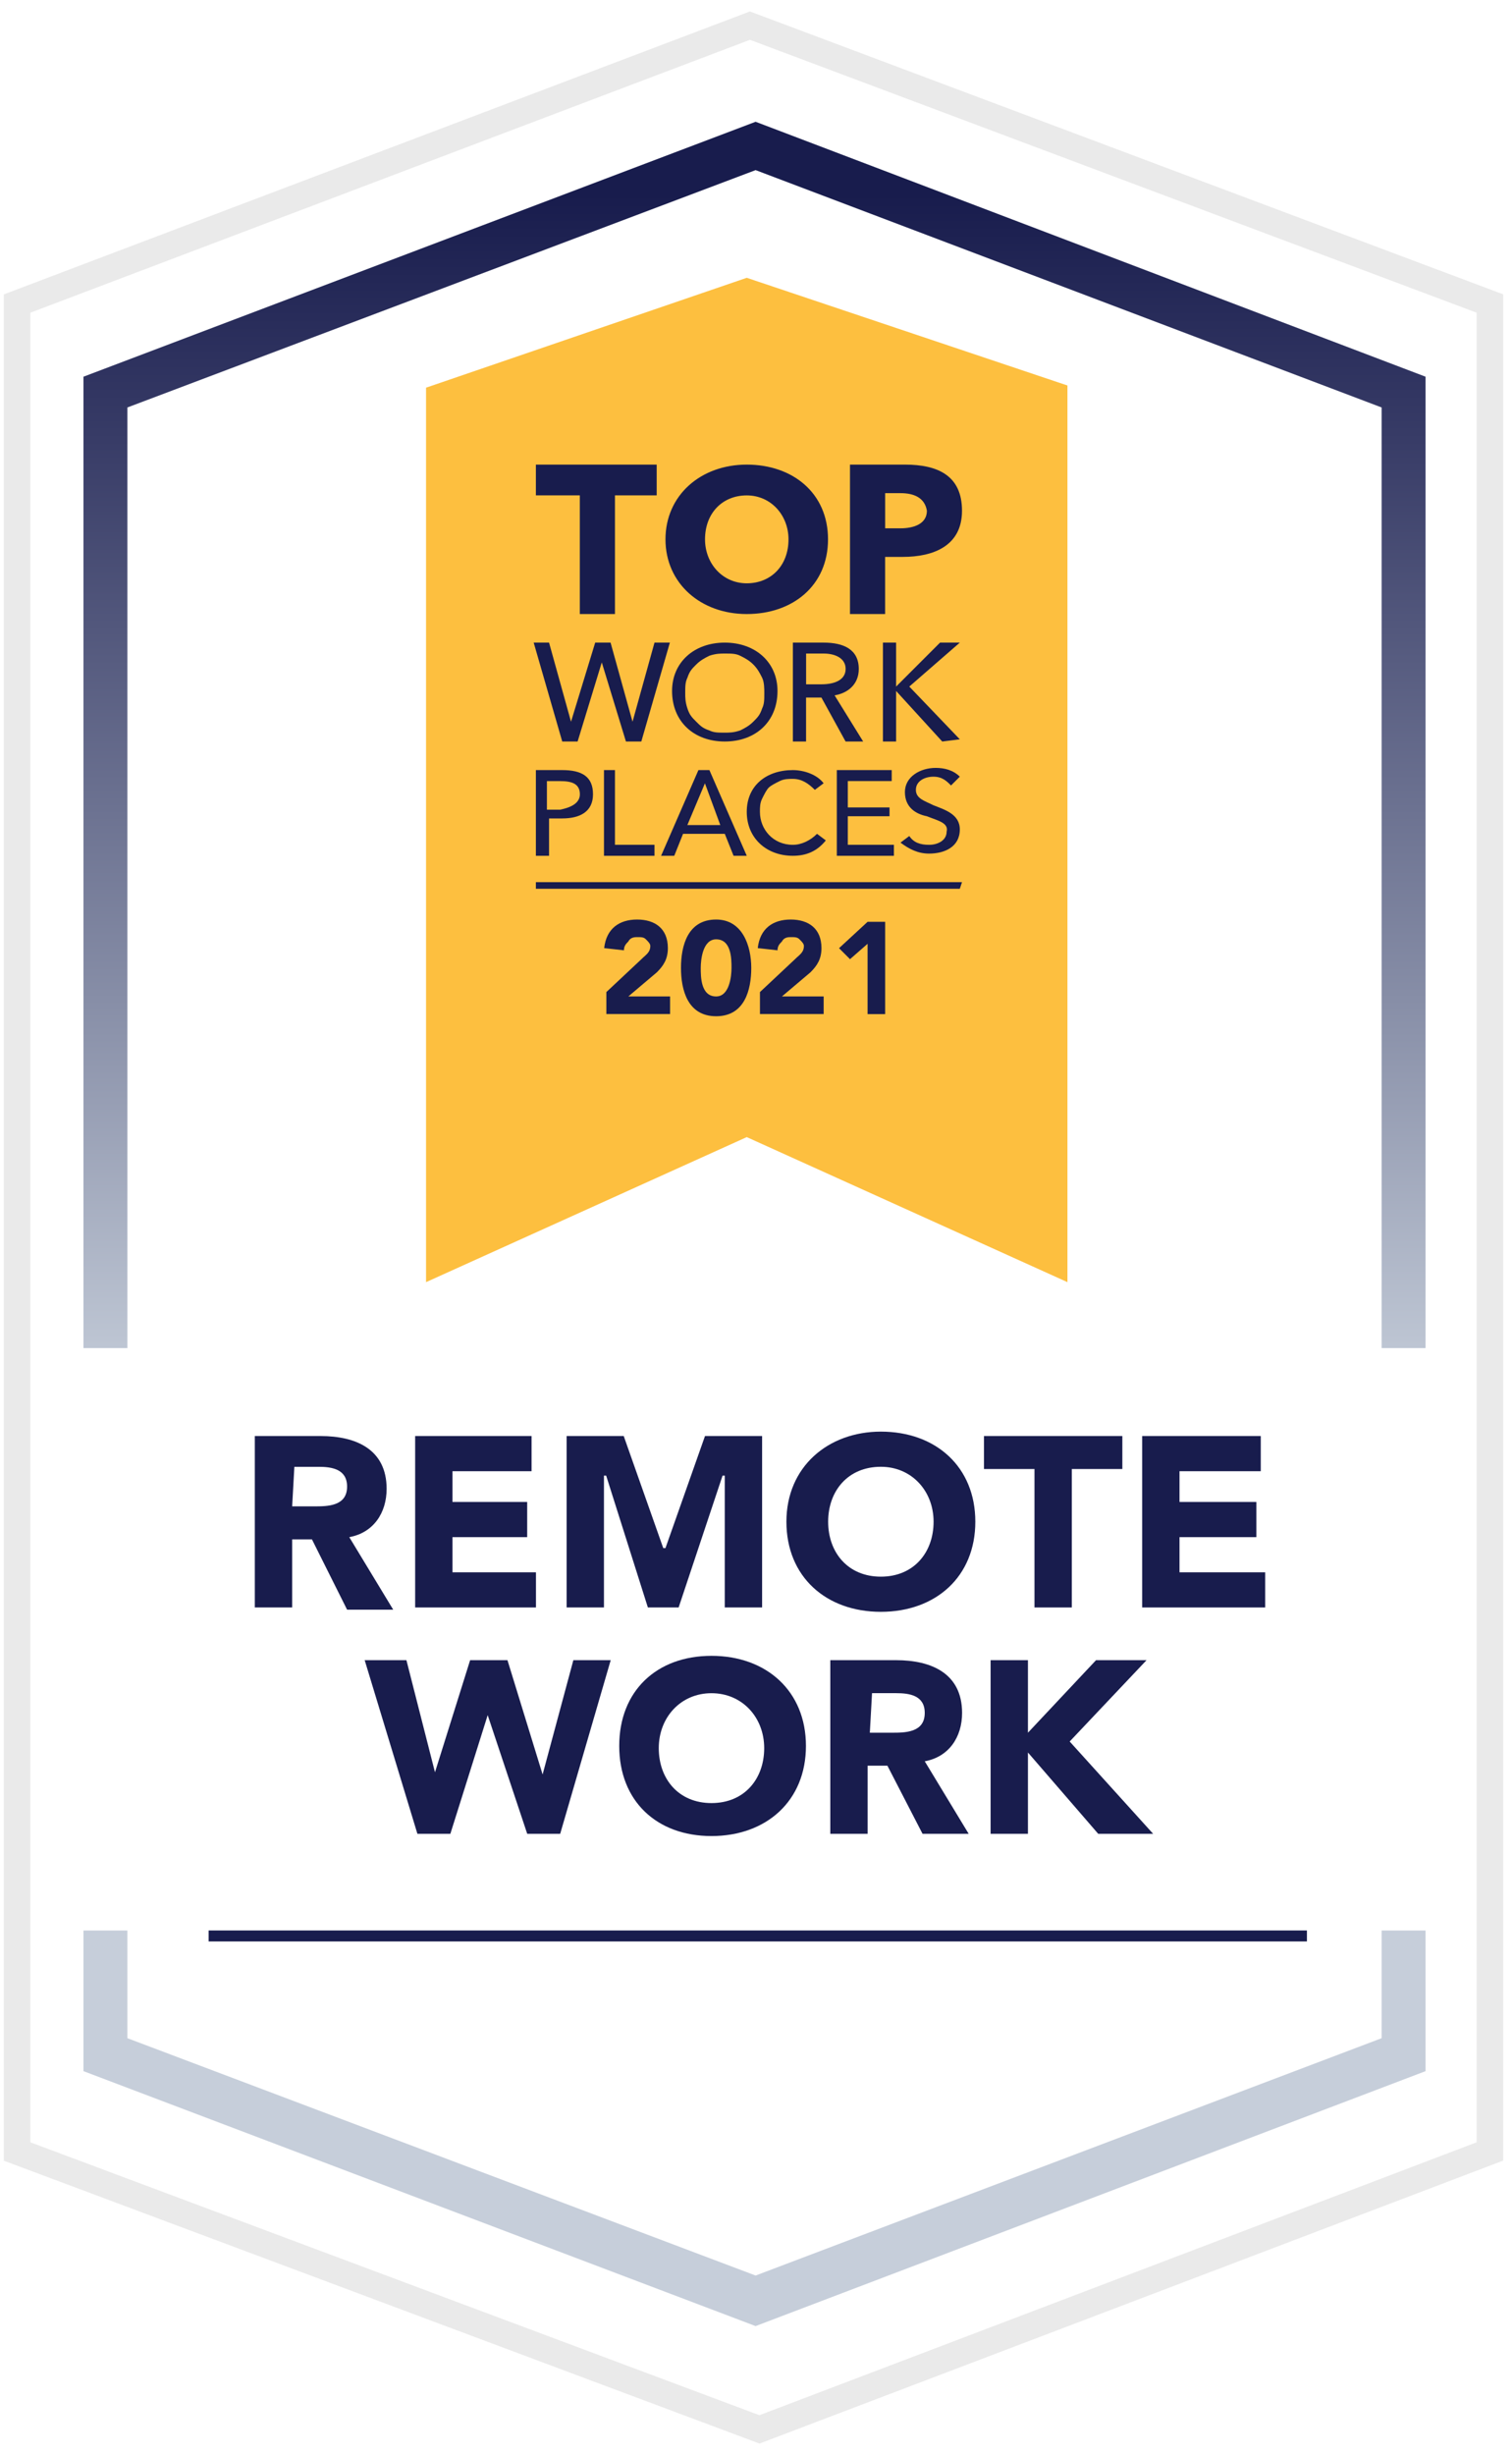 <?xml version="1.0" encoding="UTF-8"?> <svg xmlns="http://www.w3.org/2000/svg" width="114" height="185" viewBox="0 0 114 185" fill="none"><path d="M1.289 161.436V162.129L1.939 162.372L56.908 182.937L57.261 183.069L57.614 182.935L111.69 162.37L112.335 162.125V161.436V23.564V22.872L111.686 22.628L56.896 2.064L56.543 1.931L56.19 2.065L1.935 22.629L1.289 22.874V23.564V161.436Z" stroke="#EAEAEA" stroke-width="2" stroke-miterlimit="10"></path><path d="M98.537 145.473H15.73V146.301H98.537V145.473Z" fill="#181C4D"></path><path d="M6.293 156.074L56.97 175.285L107.482 156.074V145.475H104.17V153.59L56.97 171.476L9.605 153.59V145.475H6.293V156.074ZM9.605 101.588V30.705L56.97 12.819L104.17 30.705V101.588H107.482V28.387L56.97 9.176L6.293 28.387V101.588H9.605Z" fill="url(#paint0_linear_8190_6219)"></path><path d="M78.666 31.205H36.27V82.876H78.666V31.205Z" fill="#181C4D"></path><path fill-rule="evenodd" clip-rule="evenodd" d="M62.102 49.248H60.777V51.567H61.937C62.93 51.567 63.758 51.235 63.758 50.407C63.758 49.579 62.93 49.248 62.102 49.248Z" fill="#FDBF3F"></path><path fill-rule="evenodd" clip-rule="evenodd" d="M56.303 43.956C58.125 43.956 59.45 42.632 59.45 40.644C59.45 38.822 58.125 37.332 56.303 37.332C54.481 37.332 53.156 38.657 53.156 40.644C53.156 42.466 54.481 43.956 56.303 43.956Z" fill="#FDBF3F"></path><path fill-rule="evenodd" clip-rule="evenodd" d="M43.721 59.855C43.721 59.027 43.059 58.861 42.23 58.861H41.236V61.015H42.23C43.059 60.849 43.721 60.518 43.721 59.855Z" fill="#FDBF3F"></path><path fill-rule="evenodd" clip-rule="evenodd" d="M54.645 49.248C54.314 49.248 53.983 49.248 53.486 49.414C53.155 49.579 52.823 49.745 52.492 50.076C52.161 50.407 51.995 50.573 51.83 51.07C51.664 51.401 51.664 51.732 51.664 52.229C51.664 52.56 51.664 52.892 51.83 53.388C51.995 53.885 52.161 54.051 52.492 54.382C52.823 54.713 52.989 54.879 53.486 55.044C53.817 55.21 54.148 55.21 54.645 55.21C54.976 55.21 55.307 55.21 55.804 55.044C56.136 54.879 56.467 54.713 56.798 54.382C57.129 54.051 57.295 53.885 57.461 53.388C57.626 53.057 57.626 52.726 57.626 52.229C57.626 51.898 57.626 51.401 57.461 51.07C57.295 50.739 57.129 50.407 56.798 50.076C56.467 49.745 56.136 49.579 55.804 49.414C55.473 49.248 55.142 49.248 54.645 49.248Z" fill="#FDBF3F"></path><path fill-rule="evenodd" clip-rule="evenodd" d="M51.824 62.174H54.308L53.149 59.027L51.824 62.174Z" fill="#FDBF3F"></path><path fill-rule="evenodd" clip-rule="evenodd" d="M67.898 37.162H66.738V39.812H67.898C68.891 39.812 69.885 39.481 69.885 38.487C69.719 37.493 68.891 37.162 67.898 37.162Z" fill="#FDBF3F"></path><path fill-rule="evenodd" clip-rule="evenodd" d="M68.061 41.966H66.736V46.272H64.086V35.011H68.227C70.711 35.011 72.532 35.839 72.532 38.489C72.532 41.138 70.379 41.966 68.061 41.966ZM71.042 55.878L67.564 52.069V55.878H66.57V48.425H67.564V51.737L70.876 48.425H72.367L68.558 51.737L72.367 55.712L71.042 55.878ZM69.883 61.509C69.055 61.343 68.227 60.846 68.227 59.687C68.227 58.528 69.386 57.865 70.545 57.865C71.208 57.865 71.87 58.031 72.367 58.528L71.704 59.19C71.373 58.859 71.042 58.528 70.379 58.528C69.717 58.528 69.055 58.859 69.055 59.521C69.055 60.184 69.717 60.349 70.379 60.681C71.208 61.012 72.367 61.343 72.367 62.502C72.367 63.827 71.208 64.324 70.048 64.324C69.22 64.324 68.558 63.993 67.895 63.496L68.558 62.999C68.889 63.496 69.386 63.662 70.048 63.662C70.711 63.662 71.373 63.33 71.373 62.668C71.539 62.005 70.711 61.84 69.883 61.509ZM72.367 66.974H40.404V66.477H72.532L72.367 66.974ZM40.404 58.031H42.391C43.882 58.031 44.71 58.528 44.71 59.852C44.71 61.177 43.716 61.674 42.391 61.674H41.397V64.49H40.404V58.031ZM49.347 63.662V64.49H45.538V58.031H46.366V63.662H49.347ZM41.397 48.425L43.053 54.387L44.875 48.425H46.035L47.691 54.387L49.347 48.425H50.506L48.353 55.878H47.194L45.372 49.916L43.55 55.878H42.391L40.238 48.425H41.397ZM40.404 35.011H49.512V37.329H46.366V46.272H43.716V37.329H40.404V35.011ZM59.78 58.031C60.608 58.031 61.602 58.362 62.099 59.025L61.437 59.521C60.94 59.025 60.443 58.693 59.78 58.693C59.449 58.693 59.118 58.693 58.787 58.859C58.455 59.025 58.124 59.19 57.959 59.356C57.793 59.521 57.627 59.852 57.462 60.184C57.296 60.515 57.296 60.846 57.296 61.177C57.296 62.502 58.29 63.662 59.78 63.662C60.443 63.662 61.105 63.33 61.602 62.834L62.264 63.33C61.602 64.158 60.774 64.49 59.78 64.49C57.793 64.49 56.303 63.165 56.303 61.177C56.303 59.19 57.793 58.031 59.78 58.031ZM56.303 64.49H55.309L54.646 62.834H51.5L50.837 64.49H49.844L52.659 58.031H53.487L56.303 64.49ZM54.646 55.878C52.328 55.878 50.672 54.387 50.672 52.069C50.672 49.916 52.328 48.425 54.646 48.425C56.965 48.425 58.621 49.916 58.621 52.069C58.621 54.387 56.965 55.878 54.646 55.878ZM67.067 60.681V61.509H63.921V63.662H67.398V64.49H63.093V58.031H67.233V58.859H63.921V60.846H67.067V60.681ZM65.08 55.878H63.755L61.933 52.566H60.774V55.878H59.78V48.425H62.099C63.589 48.425 64.749 48.922 64.749 50.413C64.749 51.572 63.921 52.234 62.927 52.4L65.08 55.878ZM56.303 35.011C59.78 35.011 62.43 37.164 62.43 40.642C62.43 44.119 59.78 46.272 56.303 46.272C52.825 46.272 50.175 43.954 50.175 40.642C50.175 37.329 52.825 35.011 56.303 35.011ZM56.303 20.934L32.123 29.214V96.618L56.303 85.688L80.482 96.618V29.049L56.303 20.934Z" fill="#FDBF3F"></path><path d="M45.718 74.758L48.368 72.274C48.699 71.943 49.031 71.777 49.031 71.28C49.031 71.115 48.865 70.949 48.699 70.784C48.534 70.618 48.368 70.618 48.037 70.618C47.871 70.618 47.54 70.618 47.374 70.949C47.209 71.115 47.043 71.28 47.043 71.612L45.553 71.446C45.718 69.955 46.712 69.293 48.037 69.293C49.362 69.293 50.355 69.955 50.355 71.446C50.355 72.274 50.024 72.771 49.527 73.268L47.374 75.089H50.521V76.414H45.718V74.758Z" fill="#181C4D"></path><path d="M53.994 75.089C54.987 75.089 55.153 73.599 55.153 72.936C55.153 72.274 55.153 70.784 53.994 70.784C53 70.784 52.834 72.274 52.834 72.936C52.834 73.599 52.834 75.089 53.994 75.089ZM53.994 69.293C55.981 69.293 56.643 71.28 56.643 72.936C56.643 74.593 56.147 76.58 53.994 76.58C51.841 76.58 51.344 74.593 51.344 72.936C51.344 71.28 51.841 69.293 53.994 69.293Z" fill="#181C4D"></path><path d="M57.298 74.758L59.948 72.274C60.279 71.943 60.611 71.777 60.611 71.28C60.611 71.115 60.445 70.949 60.279 70.784C60.114 70.618 59.948 70.618 59.617 70.618C59.451 70.618 59.12 70.618 58.955 70.949C58.789 71.115 58.623 71.28 58.623 71.612L57.133 71.446C57.298 69.955 58.292 69.293 59.617 69.293C60.942 69.293 61.936 69.955 61.936 71.446C61.936 72.274 61.604 72.771 61.108 73.268L58.955 75.089H62.101V76.414H57.298V74.758Z" fill="#181C4D"></path><path d="M65.413 71.121L64.088 72.28L63.26 71.452L65.413 69.465H66.738V76.421H65.413V71.121Z" fill="#181C4D"></path><path d="M22.028 113.514H23.684C24.678 113.514 26.169 113.514 26.169 112.024C26.169 110.699 25.009 110.533 24.016 110.533H22.194L22.028 113.514ZM19.213 108.215H24.181C26.831 108.215 29.15 109.209 29.15 112.19C29.15 114.011 28.156 115.502 26.334 115.833L29.646 121.298H26.169L23.519 115.999H22.028V121.133H19.213V108.215Z" fill="#181C4D"></path><path d="M31.301 108.215H40.078V110.865H34.116V113.183H39.747V115.833H34.116V118.483H40.41V121.133H31.301V108.215Z" fill="#181C4D"></path><path d="M42.721 108.215H47.027L50.008 116.661H50.173L53.154 108.215H57.46V121.133H54.645V111.196H54.479L51.167 121.133H48.848L45.702 111.196H45.536V121.133H42.721V108.215Z" fill="#181C4D"></path><path d="M66.414 118.811C68.898 118.811 70.389 116.99 70.389 114.671C70.389 112.352 68.733 110.531 66.414 110.531C63.93 110.531 62.44 112.352 62.44 114.671C62.44 116.99 63.93 118.811 66.414 118.811ZM66.414 107.881C70.555 107.881 73.536 110.531 73.536 114.671C73.536 118.811 70.555 121.461 66.414 121.461C62.274 121.461 59.293 118.811 59.293 114.671C59.293 110.531 62.44 107.881 66.414 107.881Z" fill="#181C4D"></path><path d="M77.997 110.699H74.188V108.215H84.621V110.699H80.812V121.133H77.997V110.699Z" fill="#181C4D"></path><path d="M86.115 108.215H95.058V110.865H88.931V113.183H94.727V115.833H88.931V118.483H95.389V121.133H86.115V108.215Z" fill="#181C4D"></path><path d="M27.496 125.105H30.643L32.796 133.552L35.446 125.105H38.261L40.911 133.717L43.229 125.105H46.045L42.236 138.189H39.751L36.77 129.246L33.955 138.189H31.471L27.496 125.105Z" fill="#181C4D"></path><path d="M53.643 135.873C56.127 135.873 57.618 134.052 57.618 131.733C57.618 129.415 55.962 127.593 53.643 127.593C51.325 127.593 49.669 129.415 49.669 131.733C49.669 134.052 51.159 135.873 53.643 135.873ZM53.643 124.777C57.783 124.777 60.765 127.427 60.765 131.568C60.765 135.708 57.783 138.358 53.643 138.358C49.503 138.358 46.688 135.708 46.688 131.568C46.688 127.427 49.503 124.777 53.643 124.777Z" fill="#181C4D"></path><path d="M65.583 130.571H67.239C68.232 130.571 69.723 130.571 69.723 129.08C69.723 127.755 68.564 127.59 67.57 127.59H65.748L65.583 130.571ZM62.602 125.105H67.57C70.22 125.105 72.538 126.099 72.538 129.08C72.538 130.902 71.545 132.392 69.723 132.724L73.035 138.189H69.557L66.907 133.055H65.417V138.189H62.602V125.105Z" fill="#181C4D"></path><path d="M74.688 125.105H77.503V130.571L82.637 125.105H86.446L80.65 131.233L86.943 138.189H82.802L77.503 132.061V138.189H74.688V125.105Z" fill="#181C4D"></path><defs><linearGradient id="paint0_linear_8190_6219" x1="56.879" y1="7.893" x2="56.879" y2="176.5" gradientUnits="userSpaceOnUse"><stop stop-color="#181C4D"></stop><stop offset="0.04" stop-color="#181C4D"></stop><stop offset="0.15" stop-color="#383C67"></stop><stop offset="0.4" stop-color="#878EA7"></stop><stop offset="0.58" stop-color="#C6CEDA"></stop><stop offset="1" stop-color="#C6CEDA"></stop></linearGradient></defs></svg> 